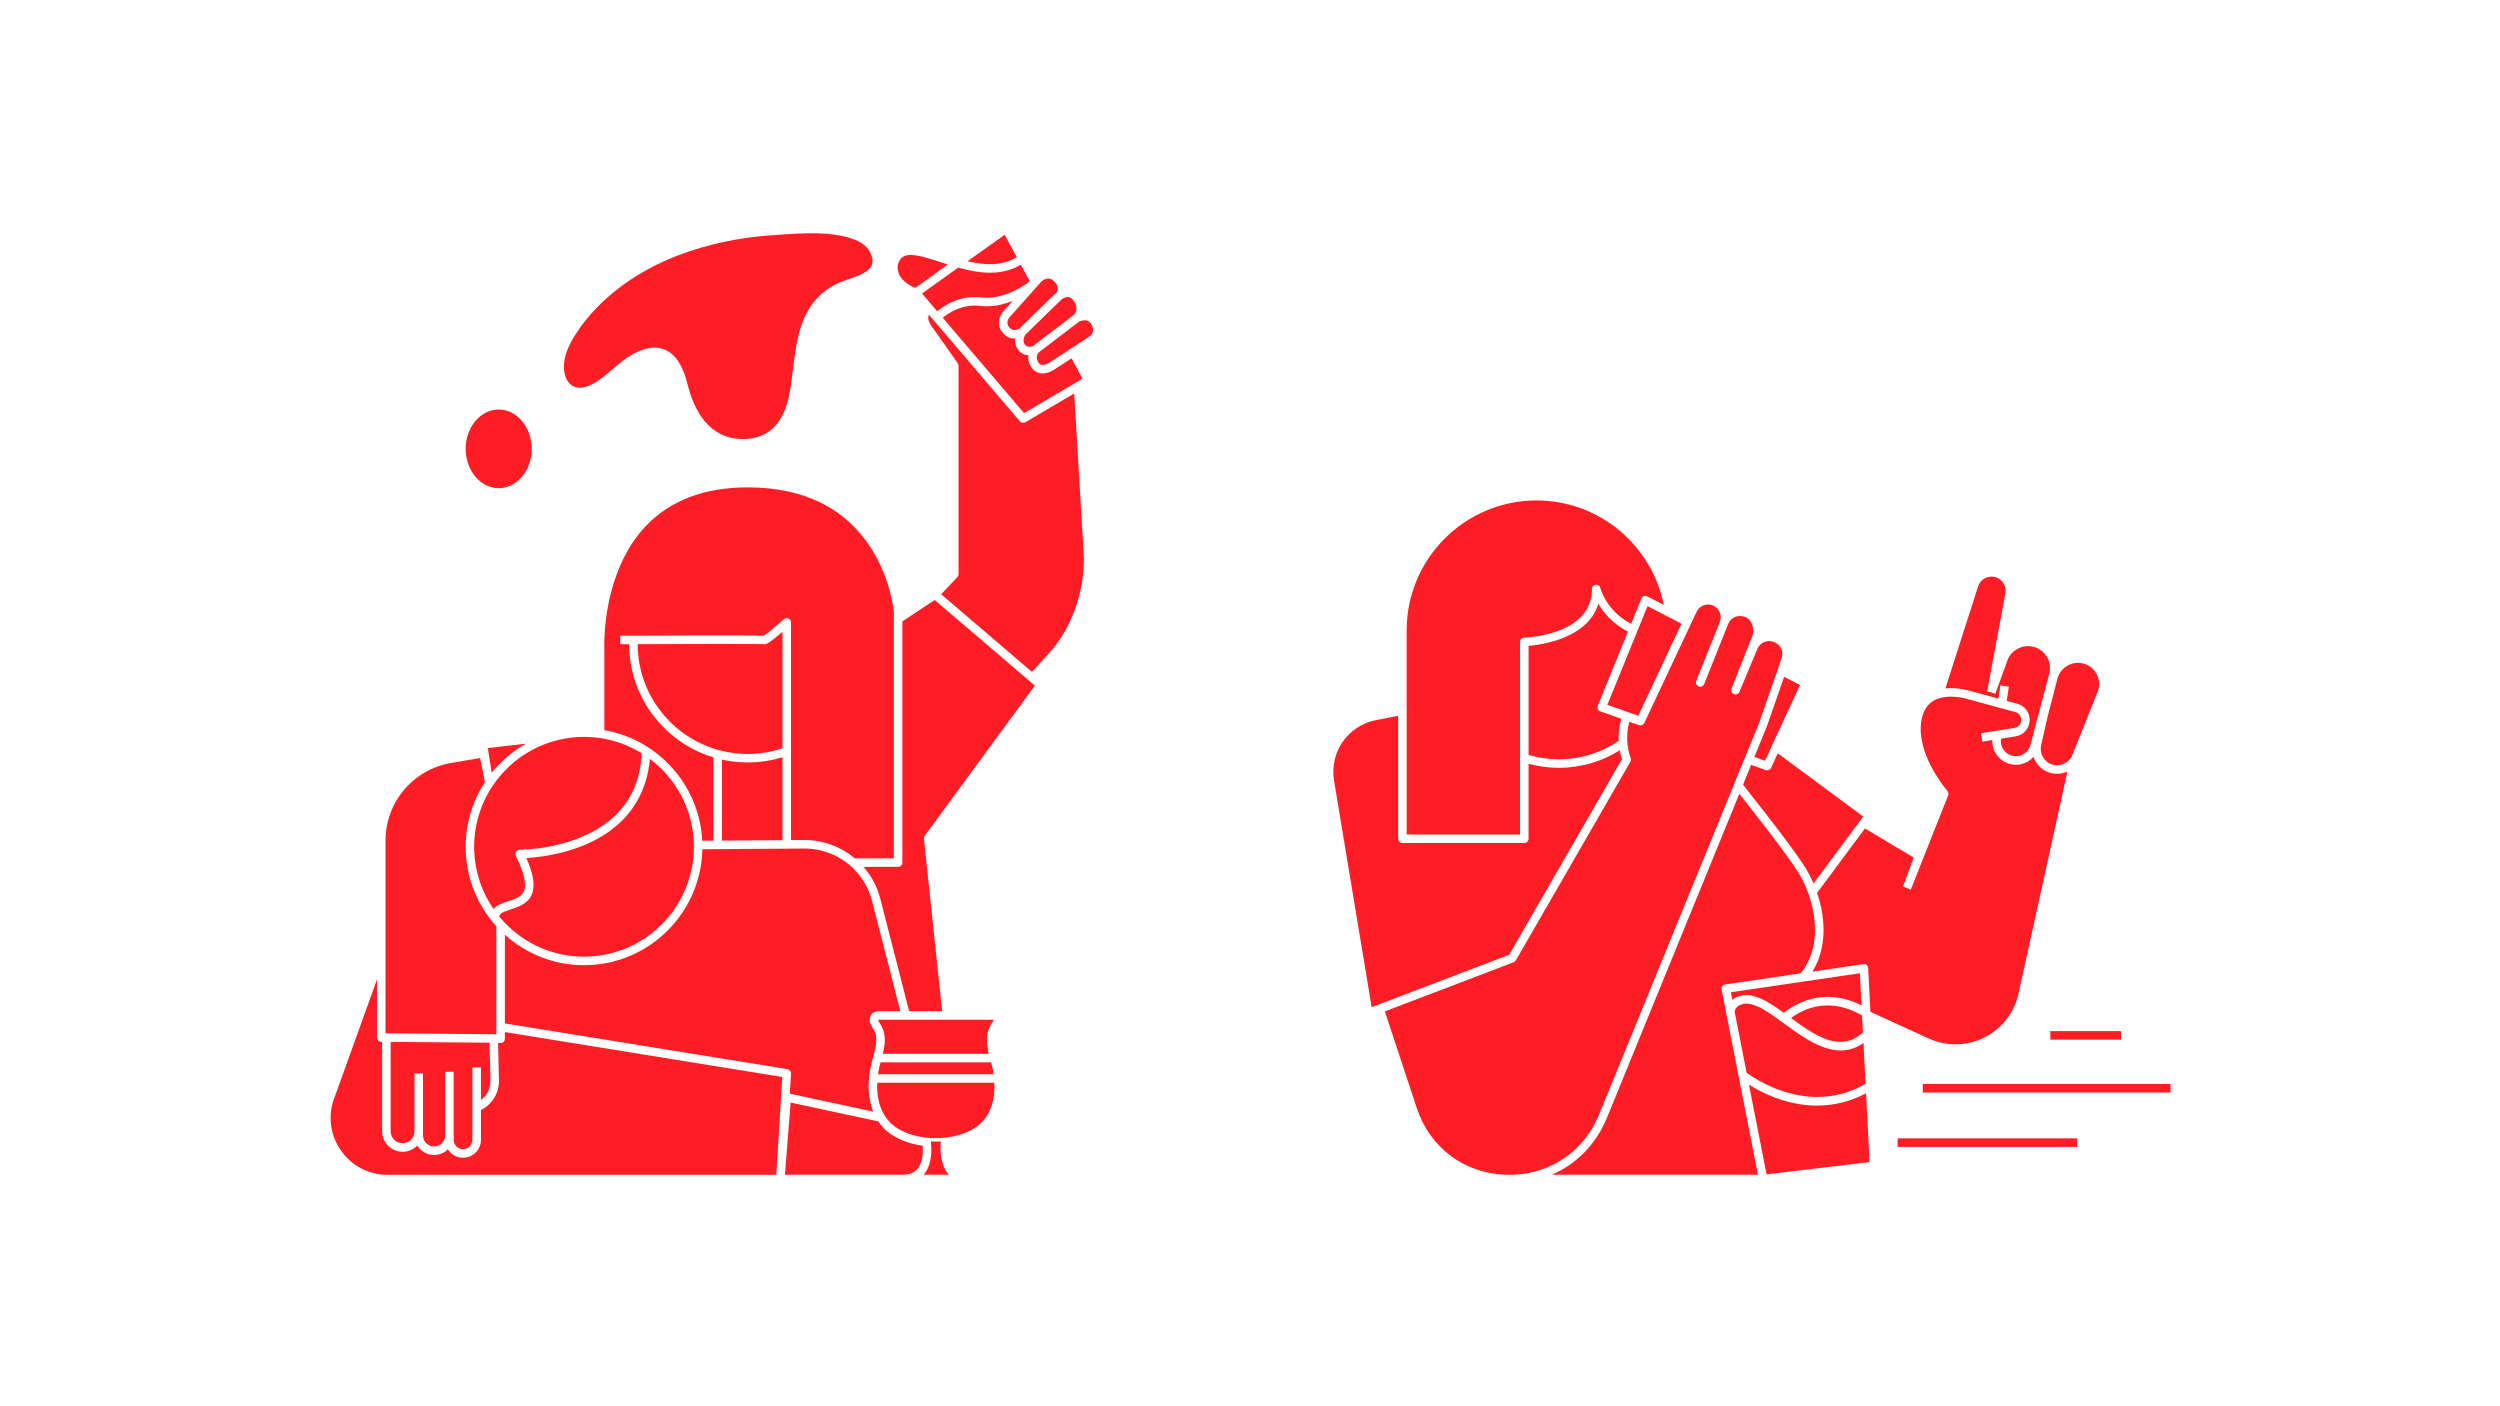 <?xml version="1.0" encoding="utf-8"?>
<!-- Generator: Adobe Illustrator 25.4.1, SVG Export Plug-In . SVG Version: 6.00 Build 0)  -->
<svg version="1.1" id="Layer_1" xmlns="http://www.w3.org/2000/svg" xmlns:xlink="http://www.w3.org/1999/xlink" x="0px" y="0px"
	 viewBox="0 0 1920 1080" style="enable-background:new 0 0 1920 1080;" xml:space="preserve">
<style type="text/css">
	.st0{fill:#FF1D25;}
</style>
<g>
	<path class="st0" d="M790.73,523.11l-65.52-56.01l-7.39-6.32l-24.8,16.45v185.26c0,1.81-1.46,3.27-3.27,3.27h-26.58
		c6.04,6.93,10.57,15.33,12.98,24.74l22.06,86.1l25.36,0l-13.99-132.46c-0.09-0.81,0.13-1.62,0.62-2.28l84.56-115.31L790.73,523.11
		C790.74,523.11,790.73,523.11,790.73,523.11z"/>
	<path class="st0" d="M377.65,593.44c7.24-9,16.16-16.6,26.27-22.31l-29.26,3.39l2.72,17.59L377.65,593.44z"/>
	<path class="st0" d="M554.48,583.41v62.16l46.47-0.33v-63.71c-8.48,2.62-17.49,4.04-26.82,4.04
		C567.39,585.57,560.82,584.81,554.48,583.41z"/>
	<path class="st0" d="M554.48,494.56c-1.07,0-2.16,0-3.27,0c-1.08,0-2.17,0-3.27,0c-17.82,0.02-39.17,0.08-58.2,0.16
		c0.02,21.22,7.93,40.61,20.92,55.44c0.87,0.99,1.76,1.96,2.67,2.91c0.94,0.98,1.91,1.94,2.9,2.88c8.95,8.46,19.74,14.98,31.71,18.9
		c1.08,0.35,2.17,0.68,3.27,0.99c1.08,0.31,2.17,0.59,3.27,0.86c6.31,1.51,12.88,2.33,19.65,2.33c9.38,0,18.39-1.56,26.82-4.4
		v-36.35v-3.92v-3.93v-45.22c-11.15,9.62-13.04,9.95-14.6,9.51C584.14,494.59,571.49,494.55,554.48,494.56z"/>
	<path class="st0" d="M686.47,481.56v-3.92v-3.93v-3.91c-0.17-1.8-2.59-25.06-16.96-47.94c-19.83-31.56-51.91-47.56-95.38-47.56
		c-33.12,0-59.4,9.98-78.12,29.67c-27.43,28.85-31.41,71.23-31.89,87.51c0,0.05,0,0.09,0,0.14c-0.07,2.39-0.06,4.2-0.04,5.31
		l0.04-0.02v60.13v3.31v0.41c2.67,0.46,5.31,1.04,7.89,1.73c37.34,10,65.29,43.22,67.32,83.18l8.6-0.06v-63.91
		c-15.36-4.63-29-13.22-39.76-24.57c-0.9-0.95-1.78-1.92-2.65-2.91c-0.84-0.96-1.66-1.94-2.46-2.94
		c-12.4-15.53-19.85-35.17-19.88-56.54c-2.32,0.01-4.59,0.02-6.8,0.03l-0.01-3.27l0-0.04l-0.01-3.23c2.41-0.01,4.77-0.02,7.08-0.03
		c1.11,0,2.2-0.01,3.28-0.01c1.11,0,2.2-0.01,3.28-0.01c74.94-0.31,92.26-0.12,96.54,0.07c2.14-1.22,9.51-7.36,15.5-12.7
		c0.96-0.86,2.34-1.07,3.52-0.54c1.18,0.53,1.93,1.7,1.93,2.98v48.1v3.93v3.92v38.19v3.57v3.49v65.99l9.29-0.07
		c0.31-0.01,0.61-0.01,0.92-0.01c14.62,0,28.22,5.21,38.8,14.1h29.96V481.56z"/>
	<path class="st0" d="M654.04,665.75c-1.26-1.16-2.58-2.24-3.95-3.27c-1.56-1.17-3.17-2.27-4.85-3.27
		c-8.12-4.83-17.57-7.55-27.56-7.55c-0.27,0-0.55,0-0.82,0.01l-9.36,0.07l-3.27,0.02l-3.27,0.02l-46.47,0.33l-3.27,0.02l-3.27,0.02
		l-8.53,0.06c-0.05,2.28-0.16,4.53-0.37,6.77c-0.1,1.1-0.24,2.19-0.38,3.27c-0.14,1.1-0.3,2.19-0.49,3.27
		c-4.91,29.05-23.62,53.45-49.15,66.2c-1.06,0.53-2.13,1.03-3.21,1.52c-1.06,0.48-2.14,0.94-3.22,1.38
		c-10.53,4.27-22.02,6.64-34.06,6.64c-23.35,0-44.68-8.86-60.8-23.38v68.11l97.5,15.78l3.29,0.53l3.29,0.53l112.94,18.28
		c1.66,0.27,2.84,1.75,2.74,3.43l-0.94,15.42l64.05,13.76c-4.26-10.73-4.71-24.18-0.96-38.46c0.23-0.88,0.48-1.78,0.72-2.68
		c2.1-7.72,4.28-15.71,0.75-21.69c-0.23-0.39-0.48-0.77-0.73-1.15c-0.73-1.11-1.56-2.36-2.06-3.93c-0.9-2.84-0.24-6.62,2.77-8.34
		c1.57-0.89,3.2-0.89,4.27-0.89l16.07,0l-21.65-84.48C667.12,681.67,661.53,672.62,654.04,665.75z"/>
	<path class="st0" d="M488.78,808.99l-3.29-0.53l-97.76-15.82v5.13c0,0.87-0.35,1.71-0.97,2.32c-0.61,0.61-1.44,0.95-2.3,0.95
		c-0.01,0-0.02,0-0.03,0l-1.9-0.02l0.66,28.51c0.18,6.77-2.34,13.19-7.07,18.05c-1.99,2.04-4.28,3.67-6.75,4.91v22.91
		c0,7.58-6.16,13.74-13.74,13.74c-4.92,0-9.23-2.61-11.66-6.5c-0.28,0.28-0.56,0.56-0.86,0.81c-2.74,2.32-6.18,3.57-9.72,3.57
		c-0.83,0-1.66-0.07-2.48-0.21c-2.77-0.46-5.25-1.66-7.27-3.36c-1.25-1.06-2.32-2.32-3.17-3.73c-0.16,0.17-0.32,0.35-0.49,0.52
		c-2.95,2.8-6.75,4.31-10.78,4.31c-0.28,0-0.57-0.01-0.85-0.02c-8.34-0.44-14.88-7.33-14.88-15.68v-68.67l-0.69-0.01
		c-1.79-0.02-3.24-1.48-3.24-3.27v-44.67l-33.42,92.77c-4.4,13.38-2.17,27.68,6.13,39.17c8.31,11.48,21.2,18.07,35.38,18.07h23.97
		h0.3h167.27h3.27h15.68h15.88h72.22l0.94-15.39l0.21-3.39l0.21-3.39l3.22-52.93l-108.71-17.59L488.78,808.99z"/>
	<path class="st0" d="M681.55,869.06c-0.72-0.59-1.42-1.2-2.07-1.83c-0.3-0.29-0.57-0.6-0.85-0.9c-0.87-0.9-1.69-1.84-2.46-2.83
		c-0.56-0.72-1.1-1.47-1.62-2.24l-67.35-14.47l-2.5,31.74l-0.27,3.4l-0.27,3.4l-1.33,16.87h90.37c5.13,0,8.88-1.49,11.45-4.56
		c4.31-5.15,4.3-13.47,3.96-17.7C697.92,878.47,688.35,874.66,681.55,869.06z"/>
	<path class="st0" d="M296.76,793.61l35.14,0.28l47.3,0.38c0.36,0,0.7,0.08,1.03,0.19l0.96,0.01v-2.89v-3.31v-3.31v-73.56
		c-13.99-15.42-22.75-35.65-23.52-57.87c-0.04-1.06-0.08-2.11-0.08-3.18c0-0.03,0-0.06,0-0.09c0-1.1,0.04-2.18,0.08-3.27
		c0.62-16.88,5.85-32.59,14.48-45.92c0.09-0.14,0.17-0.27,0.26-0.41l-1.47-7.4l-2.21-11.12l-21.87,3.75
		c-29.43,4.84-50.78,29.98-50.78,59.78v80.8v0.25v7.34v59.59l0.24,0C296.47,793.63,296.61,793.61,296.76,793.61z"/>
	<path class="st0" d="M379.36,602.05c-0.12,0.17-0.24,0.33-0.36,0.5c-0.76,1.11-1.5,2.23-2.21,3.37c-0.15,0.25-0.32,0.48-0.47,0.73
		c-0.7,1.16-1.38,2.33-2.02,3.52c-0.2,0.36-0.38,0.74-0.57,1.11c-5.63,10.74-9.01,22.82-9.53,35.64c-0.04,1.09-0.08,2.18-0.08,3.27
		c0,0.05,0,0.09,0,0.14c0,1.05,0.04,2.09,0.08,3.13c0.61,16.54,5.99,31.88,14.82,44.67c0.63-0.74,1.35-1.4,2.16-1.98
		c1-0.72,2.11-1.32,3.27-1.85c1.07-0.49,2.17-0.9,3.27-1.29c0.85-0.3,1.69-0.57,2.51-0.84c0.59-0.19,1.18-0.38,1.76-0.58
		c4.59-1.53,8.71-3.25,10.37-7.18c0.6-1.43,0.87-3.16,0.84-5.16c-0.09-5.34-2.43-12.68-7.02-21.94c-0.5-1.02-0.44-2.22,0.16-3.19
		c0.12-0.2,0.28-0.37,0.44-0.53c0.14-0.14,0.29-0.26,0.45-0.37c0.55-0.39,1.2-0.63,1.89-0.63c0.01,0,0.01,0,0.06,0
		c0.68,0,9.6-0.05,21.66-2.27c0.95-0.17,1.91-0.36,2.89-0.56c2.55-0.52,5.21-1.14,7.94-1.88c0.98-0.26,1.96-0.54,2.96-0.83
		c0.71-0.21,1.43-0.43,2.15-0.66c2.96-0.93,5.97-2,8.98-3.23c4.23-1.74,8.17-3.67,11.84-5.79c1.12-0.64,2.21-1.3,3.27-1.98
		c1.12-0.71,2.21-1.45,3.27-2.2c17.45-12.39,27.04-30.01,28.61-52.61c0.05-0.67,0.09-1.35,0.12-2.03
		c-8.66-5.37-18.37-9.21-28.73-11.16c-1.08-0.2-2.17-0.4-3.27-0.56c-1.08-0.16-2.17-0.3-3.27-0.42c-2.93-0.31-5.91-0.49-8.92-0.49
		c-0.05,0-0.09,0-0.14,0c-6.65,0-13.12,0.8-19.34,2.26C408.7,573.02,391.08,585.32,379.36,602.05z"/>
	<path class="st0" d="M392.25,698.41c-1.8,0.59-3.3,1.1-4.53,1.61c-1.46,0.6-2.54,1.19-3.27,1.88c-0.6,0.56-0.97,1.19-1.15,1.94
		c0.37,0.45,0.77,0.89,1.15,1.34c1.06,1.23,2.15,2.43,3.27,3.6c15.37,15.98,36.93,25.95,60.8,25.95c12.01,0,23.43-2.54,33.79-7.08
		c1.08-0.47,2.16-0.96,3.22-1.48c1.08-0.53,2.15-1.07,3.21-1.65c22.03-11.99,38.14-33.52,42.79-59c0.2-1.08,0.38-2.17,0.54-3.27
		c0.15-1.09,0.3-2.17,0.42-3.27c0.23-2.21,0.34-4.46,0.39-6.72c0.01-0.64,0.05-1.28,0.05-1.93c0-0.45-0.03-0.89-0.03-1.34
		c-0.02-1.09-0.04-2.19-0.1-3.27c-1.39-25.68-14.31-48.33-33.66-62.88c-2.25,25.12-14.21,44.91-35,58.2
		c-1.07,0.68-2.16,1.34-3.27,1.99c-1.07,0.62-2.16,1.23-3.27,1.82c-0.92,0.49-1.86,0.97-2.81,1.43c-0.54,0.27-1.09,0.53-1.64,0.78
		c-1.66,0.78-3.35,1.53-5.09,2.24c-0.26,0.11-0.51,0.2-0.77,0.3c-0.63,0.25-1.25,0.49-1.87,0.73c-2.55,0.97-5.09,1.84-7.58,2.61
		c-0.75,0.23-1.5,0.45-2.24,0.66c-4.06,1.17-7.98,2.1-11.66,2.82c-8.26,1.64-15.28,2.29-19.73,2.55c2.34,5.23,3.93,9.83,4.79,13.9
		c1.2,5.67,1,10.29-0.6,14.08C405.36,694.16,398.09,696.52,392.25,698.41z"/>
	<path class="st0" d="M762.08,783.14l-31.25,0h-3.29l-3.29,0l-24.37,0h-3.38h-3.38l-17.75,0c-0.22,0-0.61,0-0.87,0.03
		c-0.02,0.18-0.02,0.43,0.06,0.69c0.22,0.69,0.73,1.47,1.28,2.3c0.31,0.47,0.62,0.94,0.91,1.43c4,6.78,3.01,14.47,1.24,21.74h21.84
		h3.38h3.38h20.43h3.29h3.29h25.85c-1.77-7.27-2.77-14.97,1.24-21.75c0.29-0.48,0.6-0.96,0.91-1.43c0.54-0.82,1.06-1.6,1.28-2.29
		c0.08-0.25,0.09-0.51,0.06-0.69C762.71,783.14,762.3,783.14,762.08,783.14z"/>
	<path class="st0" d="M761.17,815.86h-26.89H731h-3.29h-19.44h-3.38h-3.38h-25.24c-0.1,0.36-0.2,0.73-0.29,1.08
		c-0.72,2.74-1.25,5.43-1.64,8.08h29.53h3.38h3.38h18.06h3.29h3.29h27.84c-0.39-2.68-0.93-5.41-1.66-8.19
		C761.35,816.51,761.26,816.18,761.17,815.86z"/>
	<path class="st0" d="M735.95,831.56h-3.29h-3.29h-17.08h-3.38h-3.38H673.7c-0.41,9.14,1.29,17.37,4.95,23.9
		c0.78,1.39,1.65,2.71,2.61,3.94c0.7,0.9,1.45,1.76,2.24,2.57c0.18,0.18,0.34,0.38,0.52,0.55c0.6,0.58,1.24,1.13,1.9,1.66
		c0.2,0.16,0.41,0.32,0.62,0.48c1.18,0.91,2.44,1.76,3.79,2.54c3.04,1.77,6.49,3.23,10.24,4.35c2.36,0.7,4.82,1.26,7.38,1.68
		c1.83,0.3,3.7,0.52,5.6,0.67c0.95,0.07,1.91,0.13,2.87,0.16c0.97,0.03,1.94,0.05,2.92,0.04c0.16,0,0.31-0.01,0.46-0.01
		c1.12-0.02,2.24-0.07,3.34-0.14c12.52-0.81,23.71-5.03,30.43-11.59c7.22-7.05,10.71-18.04,10.14-30.8H735.95z"/>
	<path class="st0" d="M726.04,898.39c-2.44-4.36-3.35-9.35-3.62-13.49c-0.02-0.28-0.03-0.56-0.05-0.83
		c-0.06-1.28-0.06-2.47-0.03-3.51c0.04-1.4,0.13-2.53,0.21-3.3c0.02-0.22,0.05-0.41,0.06-0.57h-2.14h-3.38h-0.91h-1.36
		c0.02,0.16,0.05,0.35,0.08,0.57c0.1,0.78,0.23,1.91,0.3,3.29c0,0.04,0,0.09,0.01,0.13c0.08,1.52,0.1,3.32-0.02,5.27
		c-0.32,5.11-1.64,11.22-5.52,15.87c-0.11,0.13-0.22,0.26-0.33,0.38h14.14h0.15h3.27h0.1h1.74c-0.11-0.13-0.23-0.25-0.34-0.38
		C727.5,900.76,726.71,899.6,726.04,898.39z"/>
	<path class="st0" d="M348.42,823.71v20.77v27.48v3.43c0,3.97,3.23,7.2,7.2,7.2s7.2-3.23,7.2-7.2v-20.71v-3.33v-3.37V820.4v-0.61
		h6.54v25.02c0.72-0.55,1.42-1.14,2.06-1.8c3.49-3.59,5.35-8.32,5.22-13.32l-0.66-28.73l0-0.17l-44.68-0.35l-31.29-0.25v0.04v68.61
		c0,4.87,3.81,8.89,8.68,9.15c2.54,0.13,4.95-0.76,6.79-2.5s2.85-4.11,2.85-6.64v-44.47h6.54v2.45v42.02v1.22v1.91
		c0,4.17,2.99,7.7,7.11,8.39c2.47,0.41,4.98-0.28,6.9-1.9c1.91-1.62,3.01-3.98,3.01-6.49v-32.39v-15.87v-0.38v-0.27h6.54v0.25
		V823.71z"/>
	<path class="st0" d="M787.42,324.3c-0.52,0.31-1.09,0.45-1.66,0.45c-0.93,0-1.85-0.4-2.49-1.15l-66.27-77.7c0,0,0,0,0,0l-3.61-4.23
		c-0.19,0.44-0.32,0.89-0.4,1.37c-0.53,3.52,2.2,7.08,2.23,7.11c0.03,0.04,0.07,0.09,0.1,0.13l20.24,28.7
		c0.39,0.55,0.6,1.21,0.6,1.88v160.08c0,0.83-0.32,1.64-0.89,2.24l-12.47,13.22l69.76,59.64l13.15-14.55
		c0.05-0.05,0.1-0.11,0.15-0.16c0.26-0.25,26.57-26.37,26.6-72.99L825,302.16L787.42,324.3z"/>
	<path class="st0" d="M780.89,197.52l-9.31-17.2l-28.55,20.3C756.07,203.73,769.3,204.52,780.89,197.52z"/>
	<path class="st0" d="M826.15,281.19l-3.23-5.97l-11.98,7.78c-0.92,0.69-5.37,3.81-10.28,3.81c-0.62,0-1.25-0.05-1.88-0.16
		c-2.81-0.5-5.17-2.14-6.83-4.76c-2.08-3.28-2.53-6.36-2.13-9.04c-2.67-0.15-5.5-1.23-7.79-4.11c-2.26-2.85-2.76-5.96-2.42-8.76
		c-0.19,0.01-0.37,0.03-0.56,0.03c-2.96,0-6.15-1.06-8.85-4.24c-2.12-2.49-2.95-5.05-3.05-7.42c-0.16-3.8,1.59-7.1,3.09-8.81
		c0.01-0.01,0.01-0.01,0.02-0.02l7.55-8.48c-7.24,2.96-15.86,4.98-24.82,3.9c-9.29-1.12-17.07,1.65-22.52,4.7
		c-2.8,1.56-4.98,3.2-6.44,4.42l62.45,73.22l38.1-22.44l3.17-1.87l3.17-1.87l0.47-0.27l-0.54-1l-2.45-4.53L826.15,281.19z"/>
	<path class="st0" d="M702.88,221.12l25.08-18c-1.83-0.58-3.63-1.17-5.39-1.74c-10.55-3.43-18.01-5.58-23.22-5.58
		c-5.03,0-7.98,2-9.61,6.77c0,0.01-0.95,3.07,0.29,6.85C691.59,214.17,696.02,218.2,702.88,221.12z"/>
	<path class="st0" d="M708.13,225.43l5.18,6.08l4.34,5.09l2.11,2.47c0.55-0.46,1.2-0.98,1.91-1.52c5.94-4.48,17.28-10.88,32.09-9.11
		c16.15,1.95,31.89-8.31,37.1-12.48l-6.86-12.67c0,0,0,0,0,0c-15.13,9.01-32.29,6.62-47.93,2.27c-0.07-0.02-0.14-0.04-0.21-0.06
		l-27.75,19.92L708.13,225.43z"/>
	<path class="st0" d="M838.26,249.22c-0.97-1.67-2.17-2.67-3.64-3.05c-2.06-0.54-4.43,0.19-5.84,0.81l-9.7,7.39l-2.63,2.01
		l-2.63,2.01l-1.03,0.79l-15.29,11.65c-1.09,1.52-2.16,4.19-0.02,7.56c0.89,1.4,1.82,1.71,2.45,1.82c2.65,0.46,6.31-1.83,7.15-2.48
		c0.07-0.05,0.14-0.1,0.21-0.15l12.52-8.13l2.75-1.79l2.75-1.79l4.2-2.73l6.66-4.33c0.01-0.01,0.02-0.02,0.04-0.02
		C837.14,258.19,841.58,254.91,838.26,249.22z"/>
	<path class="st0" d="M806.67,238.3c-0.78,0.76-1.6,1.55-2.44,2.37c-4.28,4.17-9.17,8.95-13.57,13.25c-1.09,1.07-2.16,2.11-3.17,3.1
		c-0.58,0.93-2.67,4.71-0.34,7.65c1.99,2.51,4.9,1.6,6.04,1.1c0.13-0.06,0.24-0.11,0.32-0.15l11.03-8.41l6.11-4.66l2.63-2.01
		l2.63-2.01l8.98-6.84c0.06-0.06,0.12-0.13,0.19-0.22c1.06-1.28,3.5-5.22-0.62-10.72c-1.26-1.68-2.59-2.55-4.06-2.65
		c-1.93-0.15-3.89,0.97-5.09,1.85c-0.5,0.44-2.88,2.73-6.22,5.97C808.34,236.68,807.53,237.47,806.67,238.3z"/>
	<path class="st0" d="M774.21,250.02c0.23,0.49,0.55,1,0.98,1.51c2.82,3.32,6.56,1.52,7.73,0.82c0.07-0.06,0.15-0.14,0.22-0.21
		c0.12-0.12,0.25-0.24,0.39-0.38c3.31-3.24,11.01-10.78,17.47-17.06c0.84-0.82,1.65-1.61,2.44-2.37c0.86-0.83,1.68-1.63,2.44-2.37
		c2.84-2.75,4.88-4.71,5.29-5.05c0.01-0.01,0.03-0.03,0.04-0.04c0.27-0.29,1.17-1.58,1.16-3.36c-0.01-1.91-1.06-3.84-3.13-5.75
		c-4.52-4.17-8.94-0.08-9.78,0.78l-0.53,0.59l-1.49,1.68l-0.11,0.13l-0.71,0.8l-2.31,2.6l-19.14,21.5
		C774.68,244.42,772.78,247,774.21,250.02z"/>
	<path class="st0" d="M452.99,295.93c6.4-2.9,11.7-7.45,17.32-12.27c4.77-4.09,9.71-8.32,15.41-11.5
		c6.17-3.43,11.85-5.16,16.97-5.16c2.9,0,5.62,0.55,8.15,1.66c7.96,3.47,13.74,12.33,17.16,26.32
		c4.72,19.28,15.96,42.22,42.67,42.22c0.1,0,0.19,0,0.29,0c7.47-0.05,14.5-2.17,19.79-5.98c8.28-5.97,13.7-16.68,16.11-31.84
		c0.78-4.92,1.41-9.93,2.01-14.77c1.15-9.23,2.34-18.78,4.68-28.21c4.88-19.71,15.69-33.09,32.13-39.78c1.81-0.74,3.8-1.43,5.9-2.16
		c7.29-2.54,15.56-5.42,17.88-10.72c1.08-2.47,0.83-5.46-0.77-9.15c-1.94-4.46-6.39-8.3-12.22-10.52
		c-17.45-6.65-38.93-5.13-57.88-3.8c-1.87,0.13-3.71,0.26-5.53,0.38c-32.03,2.13-92.06,12.14-134.32,55.16
		c-6.57,6.69-12.3,13.91-17.04,21.47c-4.95,7.89-7.62,14.47-8.4,20.72c-0.67,5.34,0.11,10.28,2.17,13.9
		C438.91,297.95,445.3,299.42,452.99,295.93z"/>
	<path class="st0" d="M382.99,374.94c13.98,0,25.36-13.55,25.36-30.21c0-16.66-11.38-30.22-25.36-30.22
		c-13.98,0-25.36,13.55-25.36,30.22C357.63,361.38,369.01,374.94,382.99,374.94z"/>
</g>
<g>
	<path class="st0" d="M1524.12,796.69c13.37-6.75,22.89-19.02,26.11-33.64l37.54-170.51c-2.49,1.13-5.21,1.75-7.99,1.75
		c-2.23,0-4.5-0.39-6.7-1.23c-5.51-2.08-9.56-6.54-11.34-11.84c-1.3,1.47-2.84,2.75-4.6,3.75c-2.77,1.58-5.83,2.38-8.92,2.38
		c-1.66,0-3.32-0.23-4.96-0.7c-8.18-2.32-13.54-9.97-13.12-18.29l-7.78,1.25l-0.52-3.23l-0.52-3.23l9.74-1.56l3.39-0.54l3.39-0.54
		l9.16-1.47c3.05-0.49,5.26-3.08,5.26-6.17c0-2.81-1.9-5.29-4.61-6.03l-7.46-2.03l-3.18-0.86l-3.18-0.86l-13.12-3.57l-3.17-0.86
		l-2.68-0.73l-0.49-0.13l-2.54-0.69c-0.06-0.02-0.12-0.03-0.18-0.05c-0.12-0.04-10.25-3.31-19.74-1.46
		c-1.28,0.25-2.54,0.59-3.77,1.04c-1.01,0.37-2,0.82-2.94,1.36c-0.41,0.23-0.79,0.5-1.17,0.76c-4.06,2.76-6.78,7.1-8.08,12.96
		c-4.21,19.08,7.88,39.66,14.94,49.65c0.86,1.22,1.65,2.28,2.32,3.16c1.42,1.85,2.33,2.91,2.39,2.98c0,0,0,0,0,0
		c0.81,0.92,1.03,2.22,0.58,3.36l-14.25,35.92l-14.46,36.45l-3.04-1.21l-3.04-1.21l2-5.06l6.33-17.12l-37.45-22.38l-36.73,49.46
		c4.83,14.27,7.06,31.47,2.25,47.38c-1.43,4.74-3.4,9.11-5.89,13.11l39.1-5.75c0.91-0.13,1.84,0.12,2.55,0.71
		c0.71,0.58,1.15,1.44,1.19,2.36l1.73,33.58l45.12,20.63C1495.23,803.82,1510.76,803.44,1524.12,796.69z"/>
	<path class="st0" d="M1360.18,589.71c-0.55,1.19-1.73,1.9-2.97,1.9c-0.36,0-0.73-0.06-1.09-0.19l-11.25-3.99l-6.22,15.22
		c13.03,16.44,25.95,33.04,35.56,46.09c0.69,0.94,1.37,1.86,2.03,2.77c0.69,0.94,1.36,1.88,2.01,2.77
		c3.82,5.32,6.88,9.82,8.91,13.16c1.96,3.24,3.87,6.96,5.61,11.03l28.85-38.84l3.42-4.61l3.42-4.61l2.47-3.33l-65.6-48.49
		L1360.18,589.71z"/>
	<path class="st0" d="M1322.72,757.41c0.52-0.73,1.31-1.22,2.2-1.35l37.64-5.53l5.95-0.88l5.95-0.88l8.42-1.24
		c3.89-4.74,6.79-10.19,8.64-16.33c3.91-12.92,2.68-26.84-0.79-39.02c-0.37-1.31-0.77-2.6-1.2-3.87c-0.42-1.26-0.86-2.5-1.32-3.71
		c-1.97-5.17-4.28-9.85-6.65-13.78c-2.14-3.54-5.53-8.47-9.8-14.36c-0.65-0.9-1.33-1.83-2.02-2.77c-0.66-0.9-1.34-1.82-2.04-2.76
		c-8.8-11.87-20.22-26.56-31.89-41.32l-13.77,33.7l-1.28,3.13l-1.28,3.13l-8.36,20.47l-1.64,4l-1.64,4.01l-13.86,33.92l-1.24,3.03
		l-1.24,3.03l-57.44,140.61c-8.46,20.36-23.55,35.5-42.3,43.56h158.35l-27.94-142.29C1322.01,759.05,1322.2,758.14,1322.72,757.41z"
		/>
	<path class="st0" d="M1513.62,530.81l3.02,0.82l3.17,0.86l3.17,0.86l1.57,0.43l10.25,2.79l1.2-8.01l0.33-2.18l6.47,0.97
		l-1.64,10.95l8.2,2.23c5.55,1.51,9.44,6.59,9.44,12.34c0,6.32-4.53,11.63-10.77,12.63l-11.22,1.8l-0.01,0.06
		c-0.95,5.83,2.6,11.4,8.24,13c3.01,0.85,6.15,0.47,8.86-1.08c2.71-1.55,4.65-4.06,5.44-7.08l8.91-33.72l0.85-3.22l0.85-3.22
		l3.87-14.63c1.21-4.59,0.48-9.32-2.06-13.33c-2.54-4.01-6.5-6.7-11.17-7.56c-7.84-1.47-15.7,2.83-18.71,10.2l-3.71,10.21
		l-1.12,3.09l-1.12,3.09l-2.41,6.62l-1.14,3.12l-3.07-1.12h0l0,0v0l-3.22-0.6l2.17-11.67l0.62-3.33l0.62-3.33l10.65-57.17
		c1.09-5.85-2.78-11.52-8.63-12.63c-5.43-1.04-10.76,2.17-12.39,7.45l-25.04,78.2C1503.7,527.74,1512.49,530.45,1513.62,530.81z"/>
	<path class="st0" d="M1567.58,572.38c-1.38,6.09,1.99,12.35,7.82,14.56c5.32,2.02,11.25,0.12,14.53-4.25
		c0.65-0.86,1.2-1.8,1.62-2.84l5.23-13.03l6.88-17.17l7.32-18.26c1.77-4.41,1.53-9.36-0.67-13.57c-2.19-4.22-6.1-7.26-10.73-8.34
		c-8.54-2-17.29,3.28-19.49,11.78l-3.6,13.92l-0.83,3.22l-0.83,3.23l-2.41,9.32L1567.58,572.38z"/>
	<path class="st0" d="M1238.64,549.74l-6.15-2.18l-3.47-1.23c-0.63-0.22-1.17-0.63-1.55-1.16c-0.13-0.18-0.25-0.38-0.34-0.58
		c-0.37-0.82-0.38-1.75-0.04-2.57l23.17-56.91c-11.67-5.97-18.71-14.55-22.74-21.32c-7.95,26.19-42.8,31.29-53.59,32.25v59.12v3.33
		v3.33v17.94c7.38,2.2,15.19,3.4,23.28,3.4c17.02,0,32.84-5.24,45.93-14.19c-0.22-4.95,0.2-10.74,2.02-16.91L1238.64,549.74z"/>
	<path class="st0" d="M1114.26,750.33l3.06-1.17l41.72-15.91l1.14-1.97l85.49-148.25c-0.49-1.43-1.18-3.78-1.73-6.8
		c-13.56,8.51-29.58,13.46-46.74,13.46c-8.06,0-15.86-1.11-23.28-3.14v57.62c0,1.81-1.46,3.27-3.27,3.27h-30.75h-53.42h-3.42h-3.42
		h-2.58c-1.81,0-3.27-1.46-3.27-3.27v-16.04v-11.28v-11.27v-25.1v-3.33v-3.33V549.7l-17.05,3.36c-21.67,4.27-35.8,24.68-32.19,46.46
		l28.88,174.01l57.76-22.03L1114.26,750.33z"/>
	<path class="st0" d="M1084.5,640.91h53.82h29.06v-56.41v-3.47v-3.54v-14.46v-3.33v-3.33v-63.4c0-1.77,1.42-3.23,3.19-3.27
		c0.13,0,13.54-0.4,26.67-5.43c16.83-6.44,25.36-17.19,25.36-31.96c0-1.65,1.23-3.04,2.86-3.25c1.65-0.22,3.17,0.84,3.58,2.44
		c0.26,0.99,4.95,17.91,23.65,27.59l7.89-19.39c0.35-0.85,1.04-1.52,1.9-1.84c0.87-0.32,1.82-0.26,2.64,0.16l1.65,0.85l5.4,2.79
		l4.89,2.53l0.71,0.37c-9.08-45.68-49.45-80.22-97.76-80.22c-54.96,0-99.68,44.72-99.68,99.68v57.69v3.33v3.33v24.21v3.33v3.33v47.9
		v11.27v2.46h0.75H1084.5z"/>
	<path class="st0" d="M1357.12,557.44l-2.18,5.33l-1.28,3.12l-1.28,3.13l-5.04,12.34l8.15,2.89l4.46-9.64l1.4-3.03l1.4-3.03
		l19.66-42.45l-12.2-6.31l-13.04,37.48C1357.17,557.33,1357.15,557.39,1357.12,557.44z"/>
	<polygon class="st0" points="1272.04,468.99 1265.3,465.5 1258.69,481.75 1257.46,484.76 1256.24,487.76 1234.44,541.3 
		1239.17,542.98 1245.32,545.16 1251.46,547.34 1258.15,549.72 1260.02,545.75 1261.73,542.1 1263.45,538.45 1278.7,506.02 
		1282.03,498.93 1284.93,492.76 1291.4,479.01 1285.91,476.17 1282.5,474.4 1280.78,473.51 1279.02,472.6 1276.54,471.32 	"/>
	<path class="st0" d="M1228.02,856.17l57.54-140.84l1.24-3.03l1.24-3.03l11.61-28.43l1.64-4.01l1.64-4l11.16-27.31l1.28-3.13
		l1.28-3.13l14.51-35.51l1.42-3.48l1.42-3.48l4.71-11.53l1.24-3.03l1.24-3.03l5.78-14.14l4.08-9.98l13.32-38.29l1.09-3.12l1.09-3.12
		l1.8-5.18c0.87-2.53,0.66-5.25-0.59-7.64c-1.25-2.39-3.36-4.11-5.95-4.86l-0.5-0.14c-5.06-1.45-10.3,1.33-11.94,6.33
		c-0.03,0.08-0.06,0.16-0.09,0.24l-0.8,1.91l-1.27,3.03l-1.27,3.03l-10.04,24.03c-0.69,1.65-2.59,2.44-4.25,1.77
		c-1.66-0.67-2.47-2.56-1.81-4.23l9.79-24.84l1.21-3.06l1.21-3.06l3.9-9.9c0.97-3.06,0.61-6.8-0.96-9.8
		c-0.83-1.58-2.35-3.62-4.88-4.37l-1.06-0.31c-4.86-1.44-9.93,1.02-11.81,5.72l-0.28,0.7c-0.02,0.04-0.04,0.09-0.05,0.14l-3.31,8.28
		l-1.22,3.05l-1.22,3.05l-12.36,30.89c-0.67,1.68-2.57,2.5-4.25,1.82c-1.68-0.67-2.49-2.57-1.82-4.25l12.59-31.48l1.22-3.05
		l1.22-3.05l3.12-7.8c1.88-4.86-0.48-10.44-5.29-12.48c-4.88-2.06-10.43,0.09-12.65,4.91l-2.91,6.19l-1.39,2.96l-1.39,2.96
		l-12.09,25.7l-4.52,9.62l-9.24,19.64l-1.72,3.65l-1.72,3.65l-3.6,7.65l-1.4,2.98l-0.14,0.29c-0.72,1.52-2.47,2.25-4.05,1.69
		c0,0,0,0,0,0l-1.21-0.43l-0.28-0.1l-5.92-2.1c0,0,0,0,0,0c-0.97,3.39-1.43,6.65-1.6,9.69c-0.08,1.49-0.09,2.93-0.05,4.29
		c0.05,1.37,0.15,2.67,0.29,3.88c0.7,5.99,2.28,9.89,2.31,9.97c0.39,0.94,0.33,2.02-0.18,2.9l-87.98,152.55l-1.67,1.42l-43.24,16.49
		l-3.06,1.17l-3.06,1.17l-49.57,18.9l24.55,74.27c10.05,30.4,36.16,50.02,68.16,51.21c0.21,0.01,0.43,0.01,0.64,0.01
		c1.15,0.03,2.29,0.04,3.43,0.03c1.13-0.01,2.26-0.05,3.38-0.12C1192.4,900.5,1216.7,883.41,1228.02,856.17z"/>
	<path class="st0" d="M1395.48,849.09c-9.11,0-18.43-1.52-27.83-4.58c-1.78-0.58-3.48-1.2-5.13-1.83c-1.09-0.42-2.15-0.84-3.18-1.27
		c-1.09-0.46-2.14-0.92-3.17-1.39c-5.27-2.41-9.68-4.91-12.97-6.99l9.56,48.68l2.32,11.79l1.64,8.38l0.96-0.11l78.16-9.34
		l-2.72-52.79C1421.31,845.92,1408.62,849.09,1395.48,849.09z"/>
	<path class="st0" d="M1386.26,753.65l-0.85,0.13l-4.59,0.67l-1.36,0.2l-4.75,0.7l-1.21,0.18l-44.23,6.51l1.14,5.82
		c1.81-1.48,4.23-2.71,7.46-3.35c7.4-1.41,15.43,2.24,23.87,7.67c1.03,0.66,2.07,1.35,3.11,2.06c1.03,0.7,2.06,1.43,3.1,2.16
		c0.68,0.48,1.36,0.97,2.04,1.46c4.02-3.29,13.49-9.89,26.67-11.75c2.16-0.31,4.43-0.48,6.78-0.5c3.1-0.02,6.36,0.24,9.76,0.87
		c5.17,0.95,10.67,2.74,16.44,5.66l-1.27-24.69L1386.26,753.65z"/>
	<path class="st0" d="M1430.05,779.83c-0.87-0.5-1.74-0.98-2.6-1.43c-5.68-2.95-11.05-4.7-16.06-5.55
		c-17.24-2.92-30.1,4.62-35.72,8.85c-0.07,0.05-0.13,0.1-0.2,0.15c18.71,13.64,37.97,27.03,55.25,11.02l-0.59-11.46L1430.05,779.83z
		"/>
	<polygon class="st0" points="1433.43,778.01 1433.44,778.01 1433.44,778.01 	"/>
	<polygon class="st0" points="1574.66,795.17 1574.66,798.44 1628.94,798.44 1628.94,795.17 1628.94,791.9 1574.66,791.9 	"/>
	<rect x="1476.7" y="832.52" class="st0" width="190.3" height="6.54"/>
	<polygon class="st0" points="1457.36,877.53 1457.36,880.8 1595.25,880.8 1595.25,877.53 1595.25,874.26 1457.36,874.26 	"/>
	<path class="st0" d="M1370.34,786.2c-1.01-0.74-2.01-1.46-3.01-2.19c-1.04-0.75-2.07-1.5-3.1-2.23c-1.04-0.74-2.08-1.46-3.1-2.16
		c-8.35-5.71-16.01-9.83-22.02-8.69c-5.91,1.15-6.78,4.92-6.91,6.04l9.21,46.91c2.06,1.52,7.52,5.32,15.35,9.09
		c1.01,0.49,2.07,0.98,3.16,1.46c1.03,0.45,2.08,0.9,3.17,1.34c17.64,7.11,43.48,11.86,69.66-3.42l-1.3-25.26l-0.31-6.11
		C1410.64,815.61,1388.45,799.42,1370.34,786.2z"/>
</g>
</svg>
